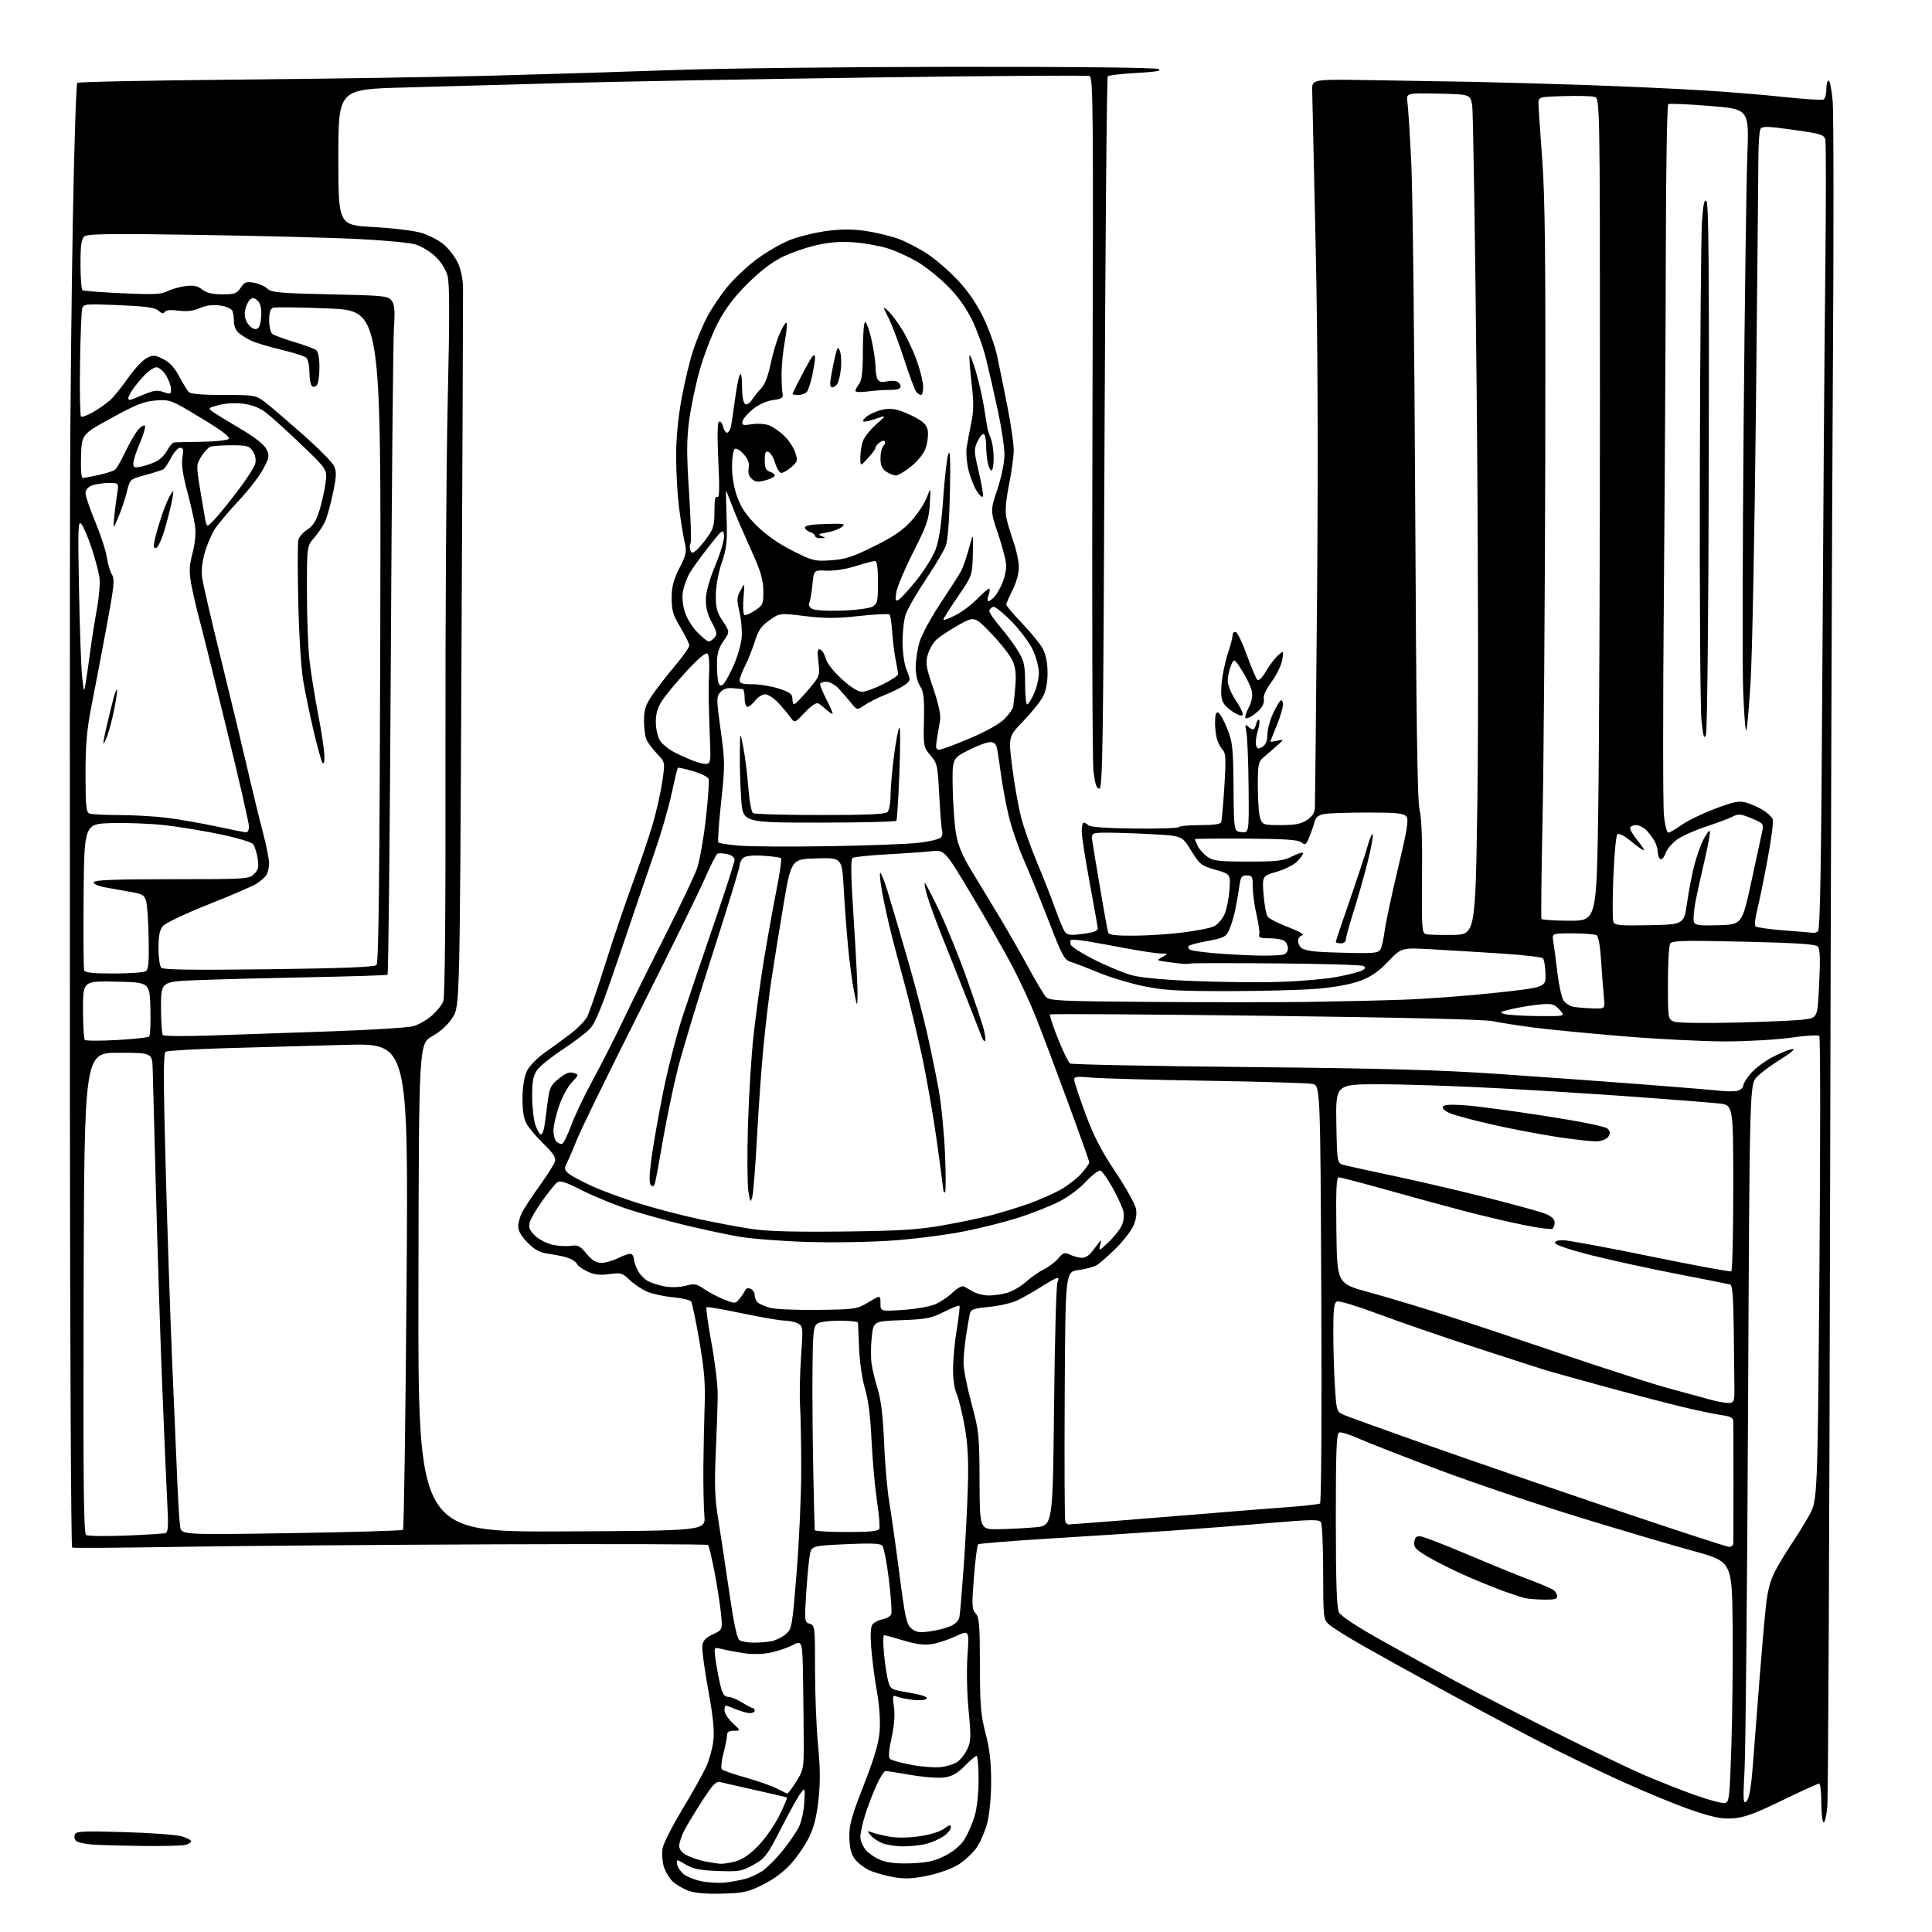 <?xml version="1.0" encoding="UTF-8" standalone="no"?>
<svg 
  version="1.1" 
  xmlns="http://www.w3.org/2000/svg" 
  xmlns:xlink="http://www.w3.org/1999/xlink" 
  xmlns:svg="http://www.w3.org/2000/svg"
  xmlns:rdf="http://www.w3.org/1999/02/22-rdf-syntax-ns#"
  xmlns:cc="http://creativecommons.org/ns#"
  xmlns:dc="http://purl.org/dc/elements/1.1/"
  viewBox="0 0 768 768"
  width="768"
  height="768"
>
<style>svg {background-color: white; }</style>"
<path stroke="none" fill="black" fill-rule="evenodd" d="M287.03,752.75C280.71,752.92 276.20,752.53 273.66,751.59C271.54,750.81 268.72,749.15 267.39,747.90C266.06,746.64 264.47,743.95 263.85,741.91C263.24,739.86 263.04,736.61 263.40,734.68C263.76,732.75 267.27,725.84 271.19,719.33C275.12,712.82 279.36,705.25 280.63,702.49C281.89,699.74 283.22,695.01 283.57,691.98C284.04,688.01 283.47,682.40 281.54,671.80C280.06,663.72 279.00,655.85 279.18,654.31C279.42,652.17 280.42,651.07 283.38,649.68C287.26,647.86 287.26,647.86 286.58,641.20C286.20,637.54 285.03,630.08 283.98,624.63C282.92,619.18 281.80,614.46 281.48,614.14C281.16,613.83 243.01,613.71 196.70,613.89C150.39,614.07 93.83,614.53 71.00,614.90C48.17,615.28 29.13,615.41 28.68,615.20C28.23,614.98 27.83,532.38 27.78,431.65C27.73,330.92 27.76,223.98 27.85,194.00C27.93,164.02 28.44,115.69 28.97,86.58C29.50,57.48 30.29,33.34 30.72,32.94C31.15,32.54 59.85,31.96 94.50,31.65C129.15,31.33 174.60,30.63 195.50,30.08C216.40,29.53 248.80,28.53 267.50,27.85C286.20,27.17 336.82,26.59 380.00,26.56C427.68,26.52 459.29,26.87 460.50,27.45C461.96,28.15 459.63,28.56 451.79,29.00C445.89,29.33 440.75,29.92 440.36,30.31C439.97,30.70 439.39,94.57 439.08,172.26C438.57,296.88 438.32,313.50 437.00,313.50C435.89,313.50 435.29,311.69 434.67,306.50C434.22,302.65 434.03,239.05 434.27,165.16C434.65,44.27 434.54,30.76 433.14,30.22C432.28,29.89 393.09,30.16 346.04,30.81C298.99,31.46 243.85,32.46 223.50,33.03C203.15,33.60 174.80,34.39 160.50,34.79C134.50,35.50 134.50,35.50 134.50,62.50C134.50,89.50 134.50,89.50 148.50,90.26C156.31,90.68 164.78,91.72 167.65,92.61C170.48,93.49 174.38,95.51 176.31,97.10C178.24,98.70 180.75,101.92 181.89,104.28C183.23,107.03 184.00,110.69 184.06,114.53C184.10,117.81 183.83,183.38 183.45,260.24C182.76,399.99 182.76,399.99 179.93,404.44C178.12,407.31 175.21,409.98 171.80,411.93C166.50,414.96 166.50,414.96 166.34,511.99C166.17,609.02 166.17,609.02 223.34,608.76C280.50,608.50 280.50,608.50 280.00,602.50C279.73,599.20 279.55,590.65 279.60,583.50C279.66,576.35 279.89,565.33 280.10,559.00C280.42,549.90 279.97,544.48 277.99,533.00C276.61,525.02 275.16,518.00 274.77,517.40C274.38,516.79 271.16,516.02 267.61,515.69C264.06,515.36 259.43,514.37 257.32,513.49C255.22,512.62 252.08,510.52 250.34,508.84C247.40,505.99 246.84,505.83 242.17,506.48C238.37,507.00 236.26,506.74 233.48,505.43C231.47,504.47 229.60,503.12 229.34,502.43C229.07,501.75 227.65,500.72 226.18,500.16C224.71,499.60 221.27,498.85 218.54,498.48C214.61,497.95 212.79,497.03 209.79,494.02C207.30,491.53 206.00,489.32 206.00,487.57C206.00,486.10 206.70,483.54 207.56,481.88C208.42,480.22 211.55,475.47 214.53,471.33C217.50,467.19 220.22,462.88 220.58,461.76C221.08,460.18 220.06,458.57 216.04,454.66C213.18,451.88 210.12,448.23 209.23,446.55C208.15,444.51 207.64,441.14 207.70,436.38C207.75,431.98 208.41,427.94 209.44,425.78C210.40,423.75 213.42,420.64 216.63,418.39C219.67,416.25 224.36,412.81 227.06,410.75C229.75,408.68 232.62,405.70 233.44,404.12C234.25,402.54 237.45,393.21 240.55,383.38C243.64,373.54 248.58,358.98 251.53,351.00C254.48,343.02 258.06,332.45 259.50,327.50C260.94,322.55 262.63,315.02 263.26,310.76C264.41,303.01 264.41,303.01 261.32,299.76C259.63,297.97 257.74,295.52 257.12,294.32C256.50,293.11 256.00,289.67 256.00,286.67C256.00,282.15 256.57,280.36 259.27,276.34C261.07,273.67 265.12,268.44 268.27,264.73C271.42,261.01 274.00,257.36 274.00,256.61C274.00,255.86 272.43,252.63 270.50,249.43C267.56,244.55 267.00,242.68 267.00,237.78C267.00,233.25 267.69,230.58 270.07,225.86C272.91,220.24 273.06,219.42 272.08,215.14C271.50,212.59 270.52,206.45 269.90,201.50C269.29,196.55 268.78,187.55 268.77,181.50C268.76,174.48 269.53,166.18 270.92,158.54C272.12,151.96 274.23,143.18 275.62,139.04C277.01,134.89 279.51,128.95 281.17,125.83C282.83,122.71 286.30,117.54 288.88,114.33C291.45,111.12 296.69,106.14 300.51,103.26C304.34,100.38 310.35,96.87 313.88,95.46C317.41,94.05 324.04,92.41 328.61,91.82C334.60,91.04 338.99,91.05 344.37,91.85C348.47,92.46 354.33,93.90 357.40,95.05C360.46,96.19 365.63,98.91 368.89,101.08C372.14,103.26 377.54,107.96 380.88,111.53C384.84,115.77 388.33,120.89 390.92,126.26C393.11,130.79 395.56,137.65 396.38,141.50C397.20,145.35 399.03,154.35 400.44,161.50C401.85,168.65 402.99,176.53 402.97,179.00C402.95,181.47 402.11,187.64 401.09,192.70C399.87,198.82 399.51,203.18 400.02,205.70C400.44,207.79 401.73,212.16 402.89,215.41C404.05,218.66 405.00,223.19 405.00,225.49C405.00,227.96 403.98,231.67 402.50,234.58C401.13,237.29 400.01,239.88 400.00,240.35C400.00,240.81 402.87,244.19 406.38,247.85C409.88,251.51 413.58,256.07 414.58,258.00C415.77,260.26 416.42,263.62 416.42,267.50C416.42,271.43 415.77,274.71 414.56,277.00C413.53,278.92 410.02,283.28 406.75,286.68C400.81,292.87 400.81,292.87 402.41,305.26C403.29,312.08 404.89,321.01 405.96,325.10C407.03,329.19 409.89,337.26 412.32,343.02C414.74,348.78 417.94,356.94 419.43,361.15C420.91,365.35 422.66,369.51 423.31,370.40C424.30,371.73 425.53,371.87 430.50,371.22C434.86,370.66 436.46,370.04 436.37,368.97C436.30,368.16 434.84,359.92 433.12,350.65C431.40,341.38 430.00,332.27 430.00,330.40C430.00,328.53 430.36,327.00 430.80,327.00C431.24,327.00 432.09,327.49 432.69,328.09C433.37,328.77 440.19,329.24 450.96,329.36C460.42,329.47 468.37,329.21 468.64,328.78C468.90,328.35 472.71,328.00 477.09,328.00C482.58,328.00 485.19,327.61 485.47,326.75C485.70,326.06 486.26,319.69 486.71,312.59C487.35,302.62 487.25,299.39 486.27,298.41C485.58,297.72 484.56,295.96 484.00,294.51C483.45,293.06 483.00,289.84 483.00,287.35C483.00,284.24 483.38,282.96 484.22,283.24C484.89,283.46 486.51,286.31 487.81,289.57C489.97,294.95 490.21,297.11 490.35,313.00C490.50,330.50 490.50,330.50 493.50,330.79C496.50,331.09 496.50,331.09 496.33,312.79C496.24,302.73 495.84,292.93 495.45,291.00C494.86,288.11 494.97,287.72 496.07,288.75C496.80,289.44 497.71,290.00 498.08,290.00C498.46,290.00 499.03,289.01 499.34,287.79C499.66,286.58 500.19,285.86 500.53,286.20C500.86,286.53 500.60,288.62 499.93,290.83C499.27,293.04 499.00,295.57 499.34,296.45C499.84,297.75 500.30,297.83 501.86,296.85C503.16,296.04 503.79,294.48 503.82,291.96C503.85,289.92 504.85,286.16 506.05,283.61C507.25,281.06 508.63,278.73 509.12,278.43C509.60,278.13 509.99,278.92 509.98,280.19C509.96,281.46 508.84,285.20 507.48,288.50C506.12,291.80 505.01,294.62 505.00,294.77C505.00,294.92 506.24,294.77 507.75,294.45C510.50,293.85 510.50,293.85 507.50,296.53C505.85,298.00 503.49,300.06 502.25,301.10C500.19,302.82 500.00,303.85 500.00,312.93C500.00,318.40 500.44,324.02 500.98,325.43C501.90,327.86 502.33,328.00 509.23,327.99C514.79,327.99 517.21,327.52 519.50,326.01C521.51,324.69 522.56,323.12 522.67,321.27C522.77,319.74 523.16,281.60 523.55,236.50C524.02,180.72 523.84,136.27 522.99,97.50C522.30,66.15 521.69,38.48 521.62,36.00C521.50,31.50 521.50,31.50 544.00,31.84C556.38,32.03 575.27,32.35 586.00,32.55C596.73,32.76 617.42,33.34 632.00,33.86C646.58,34.37 666.83,35.30 677.00,35.92C687.17,36.55 701.90,37.76 709.71,38.61C717.53,39.46 724.39,39.88 724.96,39.52C725.53,39.17 726.00,37.33 726.00,35.44C726.00,33.55 726.40,32.00 726.90,32.00C727.39,32.00 728.12,35.68 728.52,40.19C728.92,44.69 728.95,93.85 728.59,149.44C728.23,205.02 727.74,354.22 727.48,481.00C727.23,607.78 726.74,714.53 726.38,718.23C726.03,721.93 725.35,724.72 724.87,724.42C724.39,724.12 724.00,720.53 724.00,716.44C724.00,712.35 723.60,709.00 723.11,709.00C722.62,709.00 716.01,712.01 708.42,715.70C697.64,720.93 693.40,722.49 689.01,722.81C684.52,723.13 681.29,722.51 672.94,719.71C667.20,717.79 654.40,712.54 644.50,708.05C634.60,703.56 619.08,696.02 610.00,691.30C600.92,686.58 584.05,677.55 572.50,671.24C560.95,664.93 546.77,657.07 541.00,653.77C535.23,650.48 529.49,646.85 528.25,645.72C526.07,643.72 526.00,643.05 525.98,625.08C525.98,614.86 525.58,605.88 525.10,605.12C524.36,603.96 521.33,604.00 505.36,605.37C494.99,606.27 477.27,607.64 466.00,608.43C454.73,609.22 432.90,610.64 417.50,611.58C402.10,612.52 389.19,613.56 388.82,613.89C388.44,614.23 387.69,620.12 387.15,627.00C386.27,638.14 386.34,639.70 387.83,641.36C389.26,642.95 389.50,645.89 389.53,661.86C389.55,677.83 389.87,681.72 391.77,689.00C393.38,695.16 393.99,700.40 393.99,708.04C394.00,714.24 393.37,721.04 392.48,724.54C391.64,727.82 389.71,732.29 388.19,734.48C386.68,736.66 383.40,739.71 380.91,741.25C378.34,742.84 373.05,744.73 368.66,745.63C362.49,746.88 359.71,746.99 354.86,746.13C351.52,745.54 347.18,744.26 345.21,743.28C343.24,742.30 340.75,740.30 339.68,738.83C338.31,736.96 337.70,734.41 337.63,730.33C337.54,725.46 338.48,722.06 343.33,709.66C347.56,698.85 349.28,693.03 349.67,688.16C350.00,684.07 349.58,678.03 348.60,672.50C347.71,667.55 346.70,659.80 346.35,655.28C345.91,649.61 346.07,646.62 346.88,645.65C347.52,644.87 349.33,643.98 350.90,643.67C352.46,643.36 353.99,642.46 354.29,641.68C354.59,640.90 354.17,634.69 353.34,627.88C352.52,621.07 351.32,614.98 350.68,614.35C349.84,613.53 345.62,613.39 336.01,613.85C322.53,614.50 322.53,614.50 321.85,618.50C321.48,620.70 320.85,627.51 320.46,633.64C319.76,644.44 319.81,644.80 321.87,645.46C323.94,646.12 324.00,646.65 323.99,663.82C323.99,673.54 324.52,687.00 325.19,693.72C326.06,702.54 326.11,708.55 325.37,715.35C324.65,722.01 323.55,726.39 321.63,730.33C320.13,733.38 316.88,738.15 314.39,740.91C311.51,744.11 307.45,747.13 303.21,749.22C297.29,752.14 295.50,752.53 287.03,752.75zM288.50,748.32C290.70,748.06 294.12,747.43 296.10,746.92C298.08,746.42 301.22,744.98 303.07,743.73C304.93,742.48 308.58,738.81 311.18,735.58C313.78,732.35 316.69,728.09 317.64,726.11C318.59,724.12 319.53,719.80 319.72,716.50C320.05,710.59 320.03,710.53 318.28,712.78C317.30,714.03 313.80,720.33 310.50,726.78C304.94,737.65 304.14,738.70 299.50,741.29C294.88,743.86 293.81,744.05 285.44,743.75C278.28,743.49 275.60,742.96 272.62,741.20C268.86,738.98 268.86,738.98 269.18,741.14C269.36,742.33 270.65,744.16 272.06,745.21C273.47,746.25 276.85,747.49 279.56,747.96C282.28,748.43 286.30,748.59 288.50,748.32zM286.50,740.88C287.60,740.94 290.30,740.50 292.50,739.90C295.16,739.17 298.17,737.08 301.50,733.64C304.25,730.79 308.00,725.40 309.83,721.65C311.67,717.90 313.02,714.71 312.83,714.56C312.65,714.41 307.10,713.10 300.50,711.64C293.90,710.18 287.57,708.73 286.42,708.42C284.70,707.95 283.48,709.18 279.26,715.68C276.47,719.98 273.24,725.29 272.09,727.49C270.94,729.68 270.00,732.48 270.00,733.71C270.00,735.20 271.03,736.48 273.08,737.54C274.77,738.41 278.03,739.50 280.33,739.96C282.62,740.41 285.40,740.83 286.50,740.88zM362.50,740.69C368.76,740.42 371.64,739.76 375.75,737.66C379.10,735.94 381.87,733.58 383.41,731.14C384.74,729.03 386.54,724.91 387.42,721.97C388.37,718.77 389.00,712.91 389.00,707.32C389.00,702.19 388.64,698.00 388.20,698.00C387.76,698.00 385.66,699.78 383.54,701.96C380.69,704.87 378.56,706.09 375.52,706.55C373.21,706.90 367.31,706.47 362.19,705.59C357.13,704.71 352.54,704.00 351.99,704.00C351.43,704.00 349.80,706.59 348.37,709.75C346.94,712.91 344.93,718.20 343.89,721.50C342.86,724.80 342.01,728.71 342.01,730.19C342.00,731.68 343.01,734.06 344.25,735.49C345.49,736.91 348.30,738.75 350.50,739.56C353.18,740.54 357.15,740.92 362.50,740.69zM57.00,733.80C49.02,733.71 40.04,733.46 37.03,733.26C34.02,733.05 31.01,732.42 30.34,731.87C29.67,731.31 29.39,730.15 29.72,729.29C30.24,727.92 32.69,727.80 49.41,728.29C59.91,728.60 70.19,729.36 72.25,729.97C74.31,730.59 76.00,731.47 76.00,731.93C76.00,732.39 74.99,733.04 73.75,733.37C72.51,733.70 64.97,733.90 57.00,733.80zM359.00,733.96C355.98,733.94 352.15,733.33 350.50,732.61C348.85,731.89 346.82,730.48 346.00,729.47C344.62,727.78 344.66,727.69 346.50,728.38C347.60,728.80 350.67,729.55 353.32,730.06C356.34,730.63 360.80,730.60 365.32,729.97C369.59,729.37 373.61,728.15 375.25,726.95C377.41,725.37 378.00,725.25 378.00,726.40C378.00,727.21 376.76,728.74 375.25,729.82C373.74,730.89 370.70,732.27 368.50,732.88C366.30,733.49 362.02,733.97 359.00,733.96zM685.50,716.75C687.41,716.51 687.53,715.47 688.25,694.00C688.66,681.62 688.88,660.08 688.75,646.12C688.50,620.75 688.50,620.75 673.00,616.51C664.48,614.18 644.00,608.13 627.50,603.06C611.00,597.99 586.18,589.61 572.35,584.43C558.52,579.25 544.15,573.64 540.42,571.97C536.69,570.29 533.05,569.15 532.32,569.43C531.26,569.84 531.00,576.72 531.01,604.22C531.03,629.43 531.36,639.14 532.26,640.91C533.06,642.45 539.26,646.54 549.50,652.26C558.30,657.17 571.26,664.32 578.30,668.14C585.35,671.95 602.67,680.86 616.80,687.94C630.94,695.02 647.39,702.92 653.37,705.50C659.35,708.09 668.58,711.73 673.87,713.60C679.17,715.47 684.40,716.88 685.50,716.75zM694.28,716.00C695.38,714.92 696.11,710.58 696.88,700.50C697.47,692.80 698.64,677.73 699.48,667.00C700.31,656.27 701.43,643.50 701.96,638.62C702.64,632.34 703.71,628.24 705.60,624.62C707.07,621.80 709.95,617.02 712.00,614.00C714.04,610.98 717.24,605.80 719.11,602.50C722.50,596.50 722.50,596.50 723.25,504.55C723.66,453.98 723.64,412.24 723.20,411.80C722.75,411.35 717.69,411.66 711.95,412.48C706.20,413.30 694.52,413.97 686.00,413.98C677.48,413.99 659.48,413.09 646.00,411.99C632.52,410.88 616.33,409.32 610.00,408.51C603.67,407.70 596.25,406.54 593.50,405.94C590.32,405.24 557.43,404.46 503.21,403.79C456.31,403.21 417.70,402.97 417.42,403.25C417.14,403.53 418.55,407.87 420.56,412.89C422.57,417.91 424.73,422.35 425.36,422.76C425.99,423.16 457.77,423.80 496.00,424.17C550.42,424.70 572.12,425.30 596.00,426.94C612.77,428.09 638.20,429.92 652.50,431.02C666.80,432.11 680.81,433.28 683.64,433.60C686.47,433.93 689.73,433.90 690.89,433.53C692.05,433.17 693.00,432.24 693.00,431.47C693.00,430.70 694.42,428.45 696.16,426.47C697.90,424.49 701.94,421.54 705.13,419.93C708.33,418.32 711.74,417.00 712.72,417.01C713.70,417.01 711.53,418.82 707.91,421.03C704.29,423.25 700.01,426.42 698.41,428.09C695.50,431.13 695.50,431.13 694.88,559.82C694.53,630.59 693.92,695.02 693.51,703.00C692.84,715.97 692.93,717.34 694.28,716.00zM313.00,712.95C313.27,712.98 314.85,710.86 316.50,708.25C319.26,703.89 319.50,702.79 319.50,694.50C319.50,689.55 319.39,677.95 319.25,668.73C319.00,651.96 319.00,651.96 314.98,654.01C312.77,655.14 308.66,656.50 305.85,657.03C302.66,657.63 298.61,657.66 295.11,657.09C292.03,656.59 288.21,655.85 286.64,655.45C283.77,654.73 283.77,654.73 284.50,660.01C284.90,662.92 285.74,667.37 286.36,669.90C287.24,673.44 287.96,674.50 289.50,674.52C290.60,674.53 293.07,675.54 295.00,676.77C296.93,677.99 298.84,678.99 299.25,679.00C299.66,679.00 300.00,679.45 300.00,680.00C300.00,680.55 299.15,681.00 298.12,681.00C297.09,681.00 294.63,680.33 292.65,679.50C290.68,678.67 288.82,678.00 288.53,678.00C288.24,678.00 288.00,678.88 288.00,679.95C288.00,681.02 289.46,683.27 291.25,684.94C294.50,687.99 294.50,687.99 291.75,688.00C289.78,688.00 289.00,688.51 289.00,689.78C289.00,690.76 288.36,694.02 287.57,697.03C286.78,700.04 286.51,702.88 286.96,703.34C287.42,703.81 291.74,705.30 296.57,706.66C301.40,708.02 306.96,709.98 308.92,711.02C310.89,712.06 312.73,712.93 313.00,712.95zM373.76,702.48C376.10,702.24 379.10,701.33 380.42,700.46C381.74,699.59 383.58,697.29 384.50,695.35C385.99,692.21 386.05,690.51 385.04,679.98C384.38,673.14 384.19,663.89 384.59,658.06C385.29,647.96 385.29,647.96 379.90,650.45C376.94,651.83 372.61,653.24 370.29,653.58C367.34,654.03 363.99,653.58 359.13,652.11C355.31,650.95 351.86,650.00 351.45,650.00C351.05,650.00 351.02,653.26 351.39,657.25C351.76,661.24 352.49,666.10 353.01,668.05C353.96,671.56 354.08,671.62 361.50,672.87C366.24,673.67 368.79,674.52 368.39,675.18C368.01,675.79 365.80,676.02 363.12,675.74C360.58,675.46 357.64,674.89 356.59,674.45C354.82,673.72 354.73,674.01 355.36,678.57C355.80,681.79 355.46,686.03 354.40,690.82C353.32,695.68 353.10,698.50 353.76,699.16C354.30,699.70 358.07,700.77 362.12,701.53C366.18,702.30 371.42,702.72 373.76,702.48zM299.62,652.98C301.89,652.99 305.09,652.73 306.73,652.40C308.37,652.08 310.86,650.84 312.28,649.65C314.79,647.56 314.90,646.92 316.68,625.00C317.68,612.62 318.50,594.40 318.50,584.50C318.50,574.60 318.29,563.12 318.04,559.00C317.78,554.88 317.96,546.04 318.43,539.36C319.26,527.65 319.21,527.19 317.21,526.11C316.07,525.50 313.64,524.98 311.82,524.95C309.99,524.93 302.43,523.63 295.00,522.07C287.57,520.51 281.22,519.39 280.88,519.60C280.54,519.80 281.40,526.16 282.80,533.73C284.21,541.30 285.33,550.65 285.30,554.50C285.27,558.35 284.92,568.70 284.53,577.50C283.96,590.37 284.15,595.55 285.51,604.00C286.44,609.77 288.41,622.73 289.87,632.80C291.74,645.61 292.98,651.38 294.02,652.03C294.83,652.55 297.36,652.98 299.62,652.98zM369.40,648.54C372.11,648.18 375.82,647.27 377.63,646.51C379.70,645.65 381.10,644.27 381.38,642.82C381.63,641.54 382.39,632.62 383.07,623.00C383.76,613.38 384.51,598.99 384.74,591.02C385.05,580.28 384.72,574.09 383.46,567.02C382.53,561.79 381.08,555.92 380.25,554.00C379.31,551.85 378.78,547.81 378.85,543.50C378.92,539.65 379.61,532.67 380.39,528.00C381.17,523.33 381.62,519.30 381.38,519.06C381.14,518.81 378.37,519.91 375.22,521.49C370.18,524.04 368.18,524.43 358.36,524.79C347.21,525.21 347.21,525.21 346.52,531.63C346.14,535.17 346.13,539.96 346.49,542.28C346.84,544.60 347.97,549.20 348.98,552.50C350.24,556.60 351.02,563.26 351.44,573.50C351.77,581.75 352.69,592.33 353.48,597.00C354.27,601.67 356.08,614.50 357.51,625.50C359.78,643.04 360.36,645.73 362.28,647.35C364.04,648.84 365.41,649.07 369.40,648.54zM613.75,635.88C610.86,635.82 607.60,635.57 606.50,635.33C605.40,635.10 601.80,633.94 598.50,632.78C595.20,631.61 588.45,628.90 583.50,626.75C578.55,624.61 571.67,621.21 568.21,619.19C562.84,616.07 561.96,615.16 562.21,613.02C562.43,611.08 563.01,610.55 564.74,610.74C565.97,610.87 574.52,614.17 583.74,618.09C592.96,622.00 604.08,626.53 608.46,628.15C612.84,629.78 617.00,631.59 617.71,632.18C618.42,632.76 619.00,633.86 619.00,634.62C619.00,635.63 617.60,635.97 613.75,635.88zM687.25,614.89C688.21,614.95 689.02,614.33 689.04,613.50C689.06,612.67 689.08,602.10 689.08,590.00C689.08,577.90 689.06,566.93 689.04,565.61C689.01,563.54 688.38,563.13 684.25,562.52C681.64,562.14 674.77,560.70 669.00,559.32C663.23,557.94 649.50,554.37 638.50,551.37C627.50,548.38 616.48,545.31 614.00,544.54C611.52,543.78 598.92,539.70 586.00,535.48C573.08,531.25 555.87,525.32 547.77,522.28C539.67,519.25 532.36,517.03 531.52,517.35C530.28,517.83 530.00,520.10 530.01,529.72C530.01,536.20 530.30,545.93 530.66,551.34C531.31,561.15 531.32,561.19 534.41,562.52C536.11,563.25 551.23,568.70 568.00,574.63C584.77,580.56 618.08,592.02 642.00,600.10C665.92,608.17 686.29,614.83 687.25,614.89zM50.00,610.42C57.98,610.10 65.09,609.65 65.80,609.43C66.82,609.11 66.98,606.63 66.53,598.26C66.21,592.34 65.30,571.30 64.51,551.50C63.72,531.70 62.59,496.60 61.99,473.50C61.39,450.40 60.81,428.57 60.70,425.00C60.50,418.50 60.50,418.50 47.00,418.50C33.50,418.50 33.50,418.50 33.24,513.94C33.04,589.62 33.25,609.54 34.24,610.19C34.94,610.63 42.02,610.73 50.00,610.42zM115.81,609.44C139.84,609.07 159.81,608.47 160.20,608.13C160.58,607.78 161.21,564.11 161.61,511.09C162.32,414.67 162.32,414.67 137.41,415.34C123.71,415.70 102.29,416.29 89.81,416.66C77.33,417.02 66.56,417.66 65.88,418.08C64.90,418.68 64.90,428.30 65.87,464.67C66.55,489.88 67.75,525.58 68.55,544.00C69.34,562.42 70.24,583.35 70.55,590.50C70.85,597.65 71.33,604.99 71.61,606.82C72.12,610.13 72.12,610.13 115.81,609.44zM336.53,609.00C345.90,609.00 349.19,608.67 349.56,607.70C349.84,606.98 349.40,601.92 348.58,596.45C347.77,590.98 346.81,580.20 346.45,572.50C346.02,563.17 345.15,556.33 343.85,552.00C342.73,548.28 341.73,541.44 341.51,536.00C341.30,530.77 341.10,526.16 341.06,525.75C341.03,525.34 337.71,525.00 333.69,525.00C329.38,525.00 325.71,525.51 324.75,526.25C323.35,527.32 323.09,530.08 322.97,545.00C322.89,554.62 323.04,572.62 323.29,585.00C323.54,597.38 323.81,607.84 323.88,608.25C323.94,608.66 329.64,609.00 336.53,609.00zM396.98,607.88C401.12,607.81 407.65,607.47 411.50,607.13C418.50,606.50 418.50,606.50 419.00,559.00C419.27,532.88 419.89,510.71 420.36,509.75C420.85,508.74 420.83,508.00 420.31,508.00C419.82,508.00 416.96,509.56 413.96,511.48C410.96,513.39 406.70,515.82 404.50,516.88C402.30,517.94 397.23,519.12 393.24,519.50C386.93,520.11 385.92,520.48 385.50,522.35C385.24,523.53 384.57,527.42 384.02,531.00C383.47,534.58 383.01,539.44 383.01,541.80C383.00,544.17 384.42,551.37 386.16,557.80C389.16,568.95 389.32,570.41 389.39,588.75C389.46,608.00 389.46,608.00 396.98,607.88zM424.72,605.99C425.15,605.99 434.05,605.32 444.50,604.50C454.95,603.68 471.60,602.34 481.50,601.52C491.40,600.69 504.97,599.62 511.66,599.13C518.35,598.63 524.23,597.98 524.72,597.67C525.25,597.35 525.46,562.72 525.23,514.31C524.84,431.50 524.84,431.50 521.67,430.87C519.93,430.52 500.95,429.96 479.50,429.61C458.05,429.27 437.46,428.70 433.75,428.35C428.22,427.83 427.00,427.97 427.00,429.16C427.00,429.96 428.99,436.00 431.43,442.58C434.75,451.57 437.73,457.37 443.39,465.84C447.54,472.05 451.21,478.63 451.56,480.47C451.98,482.70 451.60,485.04 450.43,487.51C449.46,489.55 446.38,493.47 443.59,496.24C440.79,499.00 437.49,501.92 436.26,502.74C435.03,503.55 431.65,504.50 428.76,504.86C423.50,505.50 423.50,505.50 423.24,554.50C423.10,581.45 423.19,604.06 423.46,604.75C423.72,605.44 424.29,606.00 424.72,605.99zM687.50,557.70C689.20,557.53 689.49,556.78 689.46,552.75C689.44,550.14 689.32,539.66 689.21,529.47C689.05,515.64 688.68,510.85 687.75,510.60C687.06,510.41 677.73,508.56 667.00,506.48C656.27,504.41 641.00,501.08 633.06,499.10C625.12,497.12 618.45,494.94 618.23,494.25C617.96,493.41 618.98,493.00 621.31,493.00C623.22,493.00 638.88,495.89 656.11,499.43C673.33,502.96 687.78,505.64 688.21,505.37C688.65,505.10 689.00,490.12 689.00,472.07C689.00,439.26 689.00,439.26 683.25,438.64C680.09,438.30 665.12,437.11 650.00,436.01C634.88,434.90 609.67,433.33 594.00,432.51C578.33,431.69 557.73,431.01 548.22,431.01C530.95,431.00 530.95,431.00 531.22,446.71C531.50,462.43 531.50,462.43 534.50,463.19C536.15,463.60 545.15,465.57 554.50,467.55C563.85,469.52 580.39,473.39 591.26,476.13C602.13,478.87 612.59,481.77 614.51,482.57C616.79,483.52 618.00,484.70 618.00,485.95C618.00,487.01 617.57,488.15 617.05,488.47C616.53,488.79 611.46,488.12 605.80,486.98C600.13,485.84 589.65,483.38 582.50,481.51C575.35,479.65 561.40,475.85 551.50,473.07C541.60,470.29 532.93,468.01 532.23,468.01C531.23,468.00 531.02,472.57 531.23,489.12C531.50,510.24 531.50,510.24 544.00,513.64C550.88,515.51 564.15,519.49 573.50,522.47C582.85,525.46 604.23,532.57 621.00,538.27C637.77,543.97 656.67,550.05 663.00,551.78C669.33,553.51 676.98,555.60 680.00,556.42C683.02,557.23 686.40,557.81 687.50,557.70zM325.00,520.70C340.09,520.51 340.63,520.42 345.25,517.65C350.00,514.81 350.00,514.81 350.00,518.05C350.00,521.30 350.00,521.30 358.85,520.72C363.72,520.41 369.46,519.42 371.60,518.52C373.75,517.63 376.93,515.51 378.68,513.82C380.56,512.00 382.41,511.01 383.18,511.41C383.91,511.78 385.62,512.73 387.00,513.52C388.38,514.32 391.07,514.97 393.00,514.98C394.93,514.98 398.22,514.51 400.32,513.93C402.42,513.34 405.80,511.38 407.82,509.57C409.84,507.76 413.07,505.50 415.00,504.55C416.93,503.60 419.48,501.66 420.69,500.23C422.64,497.90 423.16,497.75 425.49,498.81C426.92,499.47 428.98,500.00 430.06,500.00C431.14,500.00 432.68,499.21 433.49,498.25C434.30,497.29 435.62,495.60 436.43,494.50C437.85,492.57 437.88,492.59 437.31,495.00C436.75,497.38 436.90,497.34 440.45,494.00C442.49,492.07 444.85,489.20 445.68,487.61C446.59,485.88 446.96,483.55 446.61,481.79C446.29,480.18 444.38,475.93 442.38,472.35C440.38,468.77 438.17,465.62 437.47,465.35C436.78,465.08 434.13,467.09 431.59,469.80C428.91,472.66 424.33,476.04 420.68,477.83C417.23,479.54 410.32,482.26 405.32,483.89C400.33,485.53 390.63,488.00 383.76,489.39C376.89,490.78 364.12,492.44 355.39,493.09C346.38,493.75 331.49,494.01 321.00,493.70C310.82,493.39 298.45,492.42 293.50,491.54C288.55,490.67 279.10,488.65 272.50,487.05C265.90,485.46 256.00,482.72 250.50,480.96C245.00,479.20 236.52,475.76 231.67,473.33C224.38,469.67 222.57,469.11 221.33,470.15C220.50,470.83 217.87,474.13 215.49,477.47C213.10,480.81 210.87,484.66 210.53,486.03C210.05,487.95 210.55,489.15 212.70,491.21C214.24,492.68 217.33,494.29 219.57,494.80C221.81,495.30 225.11,495.49 226.90,495.23C229.71,494.81 230.58,495.25 233.16,498.37C235.37,501.06 236.92,502.00 239.11,502.00C240.74,502.00 243.88,501.08 246.07,499.96C248.27,498.84 250.50,498.19 251.03,498.52C251.57,498.85 252.00,499.79 252.00,500.61C252.00,501.43 252.68,503.42 253.52,505.03C254.35,506.65 256.26,508.60 257.77,509.36C259.27,510.13 262.37,511.07 264.66,511.45C266.95,511.83 270.53,511.67 272.63,511.09C276.01,510.16 276.85,510.32 279.97,512.45C281.91,513.78 285.48,515.65 287.90,516.60C292.24,518.31 292.33,518.31 294.07,516.16C295.05,514.96 296.02,513.45 296.23,512.81C296.45,512.16 297.37,511.93 298.31,512.29C299.24,512.65 300.00,513.80 300.00,514.85C300.00,515.90 300.56,517.22 301.25,517.79C301.94,518.36 304.07,519.29 306.00,519.86C307.93,520.44 316.48,520.81 325.00,520.70zM335.00,489.55C357.39,489.30 364.73,488.85 374.50,487.15C381.10,486.00 389.95,484.15 394.17,483.04C398.39,481.92 405.14,479.84 409.17,478.40C413.20,476.96 418.83,474.47 421.67,472.87C424.52,471.26 428.23,468.37 429.92,466.44C431.61,464.51 433.00,462.54 433.00,462.06C433.00,461.58 429.13,450.69 424.40,437.85C419.68,425.01 414.03,410.00 411.85,404.50C409.68,399.00 405.41,389.77 402.37,384.00C399.34,378.23 392.05,365.47 386.18,355.65C375.50,337.80 375.50,337.80 370.00,338.39C366.98,338.72 359.02,339.28 352.31,339.64C345.61,340.01 339.61,340.62 338.97,341.02C338.10,341.55 338.21,347.78 339.41,366.18C340.28,379.63 340.95,392.85 340.88,395.56C340.77,400.50 340.77,400.50 339.47,394.00C338.76,390.43 337.71,382.55 337.13,376.50C336.55,370.45 335.77,359.97 335.39,353.22C334.71,340.93 334.71,340.93 324.61,341.22C314.50,341.50 314.50,341.50 311.31,360.50C309.56,370.95 307.43,384.23 306.57,390.00C305.72,395.77 304.36,407.25 303.54,415.50C302.73,423.75 301.56,440.09 300.93,451.81C300.30,463.54 299.45,474.34 299.03,475.81C298.35,478.23 298.20,478.00 297.49,473.53C297.06,470.80 296.98,459.10 297.32,447.53C297.65,435.96 298.64,419.98 299.50,412.00C300.37,404.02 302.21,390.52 303.60,382.00C305.00,373.48 307.24,360.93 308.60,354.11C309.95,347.30 310.80,341.47 310.49,341.16C310.18,340.85 307.01,340.40 303.45,340.18C299.22,339.91 296.47,340.19 295.49,341.01C294.67,341.69 294.00,343.06 294.00,344.05C294.00,345.04 289.24,360.63 283.42,378.68C277.60,396.73 271.35,417.35 269.53,424.50C267.71,431.65 265.03,444.48 263.56,453.00C262.10,461.52 260.66,469.33 260.35,470.35C259.97,471.64 259.48,471.88 258.75,471.15C258.02,470.42 258.07,467.29 258.92,460.80C259.59,455.69 261.67,443.85 263.53,434.50C265.40,425.15 268.92,411.43 271.36,404.00C273.79,396.57 279.43,379.93 283.89,367.00C288.34,354.07 291.99,342.75 291.99,341.83C292.00,340.79 290.88,339.91 289.02,339.51C287.39,339.15 285.64,339.11 285.14,339.41C284.64,339.72 282.30,344.37 279.95,349.74C277.59,355.11 265.89,378.93 253.93,402.68C241.98,426.42 230.97,448.92 229.48,452.68C227.99,456.43 226.16,460.68 225.42,462.13C224.24,464.43 224.29,464.95 225.83,466.35C226.80,467.23 230.95,469.49 235.05,471.37C239.15,473.26 247.68,476.41 254.00,478.37C260.32,480.33 270.90,483.11 277.50,484.53C284.10,485.95 293.55,487.74 298.50,488.49C304.93,489.47 315.34,489.77 335.00,489.55zM375.65,474.00C375.29,474.00 375.00,473.63 375.00,473.17C375.00,472.72 373.85,464.05 372.45,453.92C371.04,443.79 368.34,428.30 366.43,419.50C364.52,410.70 361.43,397.88 359.54,391.00C357.66,384.12 355.22,374.90 354.12,370.50C353.02,366.10 351.48,359.01 350.68,354.75C349.89,350.49 349.55,347.00 349.92,347.00C350.29,347.00 351.60,350.26 352.82,354.25C354.04,358.24 357.46,369.82 360.41,380.00C363.37,390.18 367.00,403.90 368.49,410.50C369.98,417.10 372.06,427.23 373.11,433.00C374.17,438.77 375.31,450.36 375.66,458.75C376.01,467.14 376.01,474.00 375.65,474.00zM223.46,454.68C224.02,454.49 225.65,451.18 227.07,447.33C228.50,443.47 232.37,435.33 235.69,429.25C239.00,423.16 244.36,412.62 247.58,405.84C250.81,399.05 258.36,383.82 264.35,372.00C270.35,360.18 276.09,348.09 277.11,345.14C278.13,342.20 279.70,333.32 280.59,325.41C281.49,317.50 281.98,310.39 281.68,309.60C281.38,308.82 278.58,307.44 275.46,306.53C272.34,305.62 269.63,305.04 269.44,305.22C269.26,305.41 268.14,310.05 266.96,315.53C265.79,321.01 262.80,331.35 260.31,338.50C257.83,345.65 251.63,363.80 246.54,378.84C239.09,400.83 236.69,406.77 234.31,409.15C232.68,410.78 227.81,414.45 223.48,417.31C219.16,420.16 214.70,423.75 213.58,425.29C211.96,427.51 211.55,429.63 211.54,435.79C211.54,440.03 212.12,445.19 212.84,447.25C213.56,449.31 214.55,451.00 215.03,451.00C215.51,451.00 216.13,449.54 216.40,447.75C216.67,445.96 217.25,441.62 217.69,438.10C218.42,432.37 218.88,431.39 222.15,428.75C224.84,426.59 226.39,425.99 228.00,426.50C230.18,427.19 230.17,427.23 227.23,430.35C225.59,432.08 223.30,436.40 222.13,439.94C220.96,443.49 220.00,447.79 220.00,449.49C220.00,451.20 220.55,453.15 221.21,453.81C221.88,454.48 222.89,454.87 223.46,454.68zM634.90,453.68C633.03,453.79 625.88,453.01 619.00,451.96C612.12,450.90 600.57,448.71 593.33,447.07C586.09,445.43 578.52,443.41 576.51,442.57C574.23,441.62 573.12,440.61 573.57,439.89C574.06,439.09 576.84,438.95 582.89,439.41C587.62,439.78 601.85,441.69 614.50,443.66C628.42,445.82 638.09,447.78 638.98,448.63C640.11,449.70 640.20,450.46 639.38,451.77C638.75,452.78 636.88,453.58 634.90,453.68zM46.46,413.43C53.08,413.06 58.85,412.44 59.29,412.04C59.72,411.65 59.94,406.64 59.79,400.91C59.50,390.50 59.50,390.50 46.25,390.22C33.00,389.94 33.00,389.94 33.00,401.30C33.00,407.55 33.32,412.99 33.71,413.38C34.11,413.77 39.84,413.79 46.46,413.43zM391.59,413.74C391.29,414.04 390.73,413.43 390.34,412.39C389.95,411.35 387.06,403.98 383.93,396.00C380.79,388.02 376.41,377.00 374.20,371.50C371.99,366.00 369.49,359.14 368.64,356.25C367.80,353.36 367.34,351.00 367.62,351.00C367.91,351.00 370.54,356.06 373.48,362.25C376.41,368.44 381.29,380.48 384.31,389.00C387.33,397.52 390.33,406.46 390.97,408.85C391.61,411.24 391.89,413.45 391.59,413.74zM84.00,411.62C94.17,411.28 115.52,410.54 131.44,409.98C147.35,409.43 162.10,408.51 164.20,407.95C166.30,407.38 169.64,405.50 171.61,403.77C173.58,402.04 175.65,399.47 176.21,398.06C176.88,396.37 177.18,362.91 177.08,300.00C177.00,247.47 177.40,184.10 177.98,159.16C178.75,125.90 178.73,112.72 177.91,109.66C177.23,107.14 175.33,104.11 173.08,101.96C171.03,100.02 167.47,97.86 165.15,97.16C162.83,96.47 152.28,95.48 141.71,94.98C131.15,94.47 102.83,93.75 78.80,93.37C43.90,92.82 34.78,92.94 33.55,93.96C32.34,94.96 32.00,97.43 32.00,105.06C32.00,110.46 32.36,115.11 32.81,115.38C33.25,115.66 40.36,116.20 48.59,116.58C60.93,117.15 64.09,117.01 66.53,115.78C68.16,114.95 71.41,114.03 73.74,113.73C76.97,113.32 78.55,113.64 80.40,115.10C82.12,116.45 84.42,117.00 88.38,117.00C93.28,117.00 94.16,116.69 95.66,114.40C97.11,112.19 97.88,111.88 100.81,112.36C102.70,112.66 105.14,113.72 106.23,114.71C107.97,116.29 110.93,116.56 131.18,117.00C152.68,117.47 154.26,117.63 155.67,119.50C156.88,121.09 157.06,123.34 156.59,130.50C156.27,135.45 155.71,195.20 155.35,263.29C154.99,331.37 154.40,387.25 154.04,387.48C153.68,387.70 139.68,388.14 122.94,388.47C106.20,388.79 86.09,389.31 78.25,389.63C64.00,390.21 64.00,390.21 64.00,400.44C64.00,406.06 64.34,411.02 64.75,411.46C65.16,411.90 73.83,411.97 84.00,411.62zM690.00,406.49C702.38,406.20 714.75,405.64 717.50,405.23C722.50,404.50 722.50,404.50 723.15,391.00C723.63,381.12 723.48,377.16 722.60,376.24C721.73,375.31 713.86,374.80 693.11,374.33C669.32,373.78 664.68,373.90 663.93,375.09C663.43,375.86 663.02,382.93 663.02,390.78C663.00,404.64 663.07,405.09 665.25,406.04C666.62,406.64 676.31,406.81 690.00,406.49zM611.42,403.90C622.35,404.00 622.35,404.00 619.92,401.40C617.73,399.04 616.98,398.84 612.00,399.31C608.98,399.60 604.02,400.40 601.00,401.09C596.22,402.18 595.83,402.44 598.00,403.07C599.38,403.47 605.42,403.85 611.42,403.90zM633.28,400.85C638.07,401.00 638.07,401.00 637.57,396.25C637.29,393.64 636.80,387.24 636.48,382.03C636.13,376.36 635.41,372.25 634.70,371.79C634.04,371.37 629.77,371.02 625.20,371.02C616.91,371.00 616.91,371.00 617.46,374.25C617.76,376.04 618.48,381.55 619.06,386.50C619.64,391.45 620.75,396.48 621.53,397.68C622.32,398.88 624.20,400.05 625.73,400.28C627.25,400.51 630.65,400.77 633.28,400.85zM519.50,398.28C531.05,398.12 548.15,397.73 557.50,397.41C566.85,397.10 583.50,395.86 594.50,394.66C614.50,392.47 614.50,392.47 614.36,387.14C614.28,384.21 613.81,381.41 613.33,380.93C612.84,380.44 605.26,379.58 596.47,379.02C587.69,378.45 575.24,377.70 568.81,377.34C557.11,376.70 557.11,376.70 551.81,382.23C547.87,386.33 544.96,388.32 540.52,389.95C536.83,391.30 530.32,392.49 523.52,393.06C517.46,393.56 501.64,393.97 488.36,393.98C468.17,394.00 462.65,393.68 454.60,392.02C449.31,390.93 441.28,388.51 436.74,386.64C432.21,384.76 427.22,382.84 425.66,382.37C423.11,381.59 422.23,379.98 417.03,366.50C413.84,358.25 409.35,347.23 407.06,342.00C404.77,336.77 402.00,328.70 400.91,324.05C399.82,319.40 398.48,312.20 397.93,308.05C397.38,303.90 396.69,299.26 396.39,297.75C395.98,295.72 395.25,295.00 393.58,295.00C392.33,295.00 388.43,296.46 384.91,298.25C378.50,301.50 378.50,301.50 378.72,313.50C378.85,320.10 379.46,328.33 380.09,331.78C380.91,336.26 382.68,340.42 386.28,346.28C389.05,350.80 394.01,359.00 397.31,364.50C400.60,370.00 405.75,379.00 408.75,384.50C411.74,390.00 414.89,395.28 415.74,396.24C417.16,397.83 420.81,398.00 457.89,398.28C480.23,398.44 507.95,398.44 519.50,398.28zM509.00,390.31C516.98,390.05 527.08,389.16 531.46,388.34C535.84,387.52 540.30,386.37 541.37,385.80C542.94,384.96 543.05,384.61 541.91,383.99C541.13,383.56 525.65,383.10 507.50,382.97C489.35,382.83 474.05,382.84 473.50,382.98C472.95,383.12 471.82,383.21 471.00,383.18C470.18,383.15 467.26,382.83 464.53,382.47C459.67,381.83 459.61,381.78 462.03,380.44C464.50,379.07 464.50,379.07 461.50,379.04C459.85,379.02 453.77,378.12 448.00,377.03C442.23,375.95 435.02,374.65 432.00,374.14C428.98,373.64 426.18,373.41 425.79,373.64C425.41,373.87 425.35,374.75 425.67,375.59C425.99,376.42 430.25,379.12 435.14,381.57C440.02,384.02 446.60,386.75 449.76,387.63C453.45,388.65 462.46,389.50 475.00,390.00C485.73,390.43 501.02,390.57 509.00,390.31zM45.22,386.98C51.42,386.98 57.14,386.57 57.91,386.08C59.02,385.37 59.28,382.61 59.10,373.18C58.98,366.58 58.54,359.91 58.12,358.34C57.47,355.88 56.71,355.39 52.44,354.65C49.72,354.19 45.11,353.36 42.19,352.82C38.91,352.21 37.04,351.39 37.28,350.67C37.57,349.81 45.85,349.50 68.30,349.50C97.93,349.50 99.00,349.43 101.01,347.43C102.72,345.73 102.97,344.63 102.42,341.20C102.05,338.91 101.24,336.38 100.63,335.58C100.00,334.76 94.22,333.03 87.50,331.63C80.90,330.26 71.00,328.64 65.50,328.02C60.00,327.39 50.55,327.03 44.50,327.19C33.50,327.50 33.50,327.50 33.24,356.00C33.10,371.68 33.20,385.06 33.46,385.75C33.80,386.65 37.10,387.00 45.22,386.98zM106.86,385.29C135.88,384.93 148.85,384.42 149.66,383.63C150.52,382.79 150.90,349.42 151.16,253.00C151.50,123.50 151.50,123.50 130.79,122.63C119.41,122.15 109.39,122.02 108.54,122.34C107.48,122.75 107.00,124.29 107.00,127.35C107.00,129.77 107.56,132.20 108.25,132.74C108.94,133.28 112.88,134.73 117.00,135.96C121.12,137.19 125.06,138.66 125.75,139.22C126.48,139.82 126.99,142.57 126.98,145.87C126.98,148.97 126.58,152.12 126.10,152.88C125.62,153.64 124.72,153.95 124.11,153.57C123.50,153.19 123.00,150.71 123.00,148.06C123.00,145.28 122.44,142.78 121.68,142.15C120.95,141.54 116.34,140.09 111.45,138.93C106.55,137.77 101.19,136.13 99.52,135.29C97.86,134.45 95.71,133.07 94.75,132.22C93.79,131.38 93.00,129.45 93.00,127.93C93.00,126.41 92.74,124.47 92.41,123.63C92.07,122.75 90.01,121.82 87.59,121.46C84.68,121.02 82.12,121.34 79.43,122.47C76.67,123.62 74.12,123.92 70.86,123.48C67.82,123.06 65.97,123.24 65.51,123.99C65.00,124.80 64.29,124.67 63.02,123.52C61.63,122.26 58.10,121.77 47.23,121.30C34.06,120.74 33.20,120.82 32.68,122.60C32.37,123.65 31.98,133.57 31.81,144.67C31.64,155.76 31.82,165.15 32.20,165.54C32.59,165.93 34.84,165.11 37.20,163.72C39.57,162.34 42.63,160.14 44.02,158.85C45.40,157.56 48.53,153.65 50.97,150.17C53.40,146.69 56.68,143.18 58.26,142.37C60.83,141.04 61.48,141.07 64.81,142.69C67.36,143.94 69.33,146.05 71.17,149.50C72.63,152.25 74.34,155.06 74.96,155.75C75.74,156.63 79.92,157.00 88.95,157.00C101.82,157.00 101.82,157.00 106.66,160.91C109.32,163.06 116.00,168.82 121.50,173.70C127.00,178.59 132.07,183.77 132.77,185.22C133.82,187.41 133.77,189.22 132.43,195.68C131.54,199.98 130.18,205.01 129.41,206.86C128.64,208.71 126.66,211.77 125.00,213.65C122.00,217.07 122.00,217.07 122.01,235.28C122.01,245.30 122.47,257.55 123.03,262.50C123.59,267.45 125.17,277.24 126.53,284.26C127.89,291.27 128.99,298.70 128.97,300.76C128.95,303.33 128.67,304.03 128.09,303.00C127.62,302.18 126.08,296.55 124.65,290.50C123.23,284.45 121.39,275.60 120.57,270.84C119.70,265.79 118.86,252.63 118.57,239.34C118.29,226.78 118.30,215.60 118.61,214.50C118.91,213.40 120.54,211.60 122.22,210.50C124.46,209.03 125.73,207.00 126.99,202.87C127.94,199.77 129.03,194.85 129.41,191.95C130.11,186.66 130.11,186.66 119.81,176.77C114.14,171.33 107.78,165.59 105.69,164.00C103.15,162.09 100.13,160.91 96.63,160.47C93.53,160.09 89.58,160.31 86.94,161.02C82.73,162.16 82.61,162.30 84.50,163.65C85.60,164.44 90.55,167.47 95.50,170.39C101.39,173.87 104.98,176.68 105.90,178.55C107.19,181.17 107.08,181.82 104.62,186.45C103.15,189.23 98.78,194.88 94.92,199.00C91.07,203.12 86.83,208.13 85.52,210.13C84.20,212.13 82.37,216.36 81.45,219.53C80.36,223.29 79.98,226.87 80.38,229.78C80.72,232.24 84.12,246.91 87.94,262.37C91.75,277.84 96.48,297.48 98.45,306.00C100.41,314.52 103.14,325.71 104.51,330.86C105.88,336.01 106.99,341.63 106.97,343.36C106.95,345.09 106.39,347.21 105.72,348.08C105.05,348.94 103.35,350.40 101.95,351.31C100.55,352.22 92.00,355.90 82.95,359.49C73.73,363.15 65.73,366.94 64.75,368.12C63.47,369.66 63.00,372.01 63.00,376.91C63.00,380.59 63.50,384.10 64.11,384.71C64.90,385.50 77.08,385.67 106.86,385.29zM500.67,379.86C505.16,379.94 509.55,379.73 510.42,379.39C511.29,379.06 512.00,378.02 512.00,377.09C512.00,376.16 511.46,374.86 510.80,374.20C510.14,373.54 507.45,373.00 504.83,373.00C501.31,373.00 500.19,372.66 500.56,371.69C500.84,370.97 500.38,367.49 499.55,363.94C498.71,360.40 498.02,355.36 498.01,352.75C498.00,348.41 497.79,348.00 495.61,348.00C493.52,348.00 493.15,348.59 492.58,352.75C492.23,355.36 491.44,359.75 490.84,362.50C490.23,365.25 489.13,368.69 488.39,370.15C487.25,372.42 486.00,373.00 479.98,374.07C476.09,374.77 472.70,375.68 472.44,376.10C472.18,376.52 472.46,377.16 473.06,377.53C473.66,377.91 478.28,378.55 483.32,378.96C488.37,379.38 496.18,379.78 500.67,379.86zM537.71,378.83C546.54,378.98 548.05,378.76 548.83,377.25C549.33,376.29 550.04,373.02 550.43,370.00C550.81,366.98 553.18,355.85 555.70,345.27C559.46,329.49 560.06,325.78 559.02,324.52C558.00,323.29 555.05,323.00 543.50,323.00C535.66,323.00 527.88,323.27 526.21,323.61C524.02,324.05 522.98,324.94 522.51,326.80C522.16,328.23 521.22,330.93 520.43,332.82C519.17,335.85 518.81,336.09 517.35,334.87C516.08,333.82 510.95,333.47 495.35,333.37C484.16,333.30 475.00,333.39 475.00,333.57C475.00,333.76 475.48,334.94 476.07,336.20C476.66,337.47 478.34,339.39 479.82,340.49C482.18,342.23 484.11,342.47 496.00,342.49C507.78,342.50 510.04,342.23 513.75,340.38C516.09,339.21 518.00,338.66 518.00,339.17C518.00,339.68 516.92,341.17 515.60,342.49C514.29,343.81 510.62,345.63 507.47,346.55C501.73,348.22 501.73,348.22 502.29,355.67C502.60,359.77 503.37,363.74 504.00,364.50C504.63,365.26 508.38,367.13 512.32,368.65C516.39,370.22 518.74,371.58 517.75,371.78C516.79,371.98 516.00,372.96 516.00,373.95C516.00,374.94 516.57,376.23 517.27,376.81C517.97,377.39 520.56,378.04 523.02,378.26C525.48,378.47 532.10,378.73 537.71,378.83zM533.00,375.00C531.90,375.00 531.00,374.74 531.00,374.41C531.00,374.09 533.45,366.78 536.44,358.16C539.44,349.55 542.65,339.80 543.58,336.50C544.51,333.20 545.46,331.05 545.71,331.72C545.95,332.39 544.96,337.57 543.52,343.22C542.07,348.87 539.56,357.67 537.94,362.76C536.32,367.86 535.00,372.69 535.00,373.51C535.00,374.33 534.10,375.00 533.00,375.00zM450.72,371.95C456.10,371.93 465.00,371.34 470.50,370.64C476.00,369.94 481.51,368.83 482.74,368.16C483.97,367.49 485.69,365.57 486.55,363.90C487.42,362.22 488.38,357.85 488.68,354.17C489.23,347.50 489.23,347.50 483.18,345.76C477.50,344.12 476.91,343.65 473.52,338.16C469.90,332.30 469.90,332.30 458.70,331.65C452.54,331.30 444.40,331.01 440.62,331.00C433.74,331.00 433.74,331.00 434.28,334.75C434.58,336.81 436.01,345.48 437.47,354.00C438.92,362.52 440.29,370.06 440.52,370.75C440.82,371.64 443.75,371.99 450.72,371.95zM577.50,371.65C586.50,371.50 586.50,371.50 587.28,318.50C587.73,288.30 587.61,218.40 587.00,156.00C586.42,95.78 585.61,44.48 585.22,42.00C584.50,37.50 584.50,37.50 571.73,37.22C558.97,36.94 558.97,36.94 559.49,40.72C559.78,42.80 560.47,53.72 561.02,65.00C561.57,76.28 562.27,137.70 562.57,201.50C562.97,286.68 563.43,318.70 564.31,322.00C565.10,324.97 565.43,334.02 565.29,348.68C565.10,368.88 565.23,370.91 566.79,371.34C567.73,371.59 572.55,371.73 577.50,371.65zM721.00,370.84C721.27,370.91 722.03,370.63 722.67,370.22C723.55,369.66 723.99,343.18 724.43,264.49C724.74,206.74 725.26,136.60 725.58,108.61C725.89,80.62 725.90,56.74 725.60,55.53C725.10,53.54 723.87,53.16 712.87,51.60C702.90,50.19 700.54,50.12 699.86,51.19C699.40,51.91 699.01,57.00 698.99,62.50C698.96,68.00 698.53,112.78 698.01,162.00C697.50,211.22 696.54,260.39 695.88,271.25C695.22,282.12 694.41,290.74 694.09,290.42C693.76,290.10 693.24,282.79 692.92,274.17C692.61,265.55 692.69,218.45 693.12,169.50C693.54,120.55 694.20,72.14 694.59,61.93C695.30,43.36 695.30,43.36 679.67,42.11C671.07,41.42 663.64,41.10 663.16,41.40C662.68,41.70 662.24,67.93 662.19,99.72C662.13,131.50 661.78,193.50 661.40,237.51C661.02,281.51 661.04,320.55 661.44,324.26C661.83,327.97 662.61,331.00 663.17,331.00C663.72,331.00 666.08,329.63 668.41,327.96C670.74,326.28 676.72,323.38 681.71,321.50C689.29,318.65 691.31,318.25 694.13,319.04C695.98,319.56 698.98,320.89 700.78,322.00C702.59,323.11 704.35,324.75 704.69,325.64C705.04,326.54 704.09,333.85 702.58,341.89C701.08,349.92 699.22,358.97 698.46,361.98C697.69,365.00 697.42,367.82 697.85,368.25C698.29,368.69 703.56,369.42 709.57,369.88C715.58,370.34 720.73,370.77 721.00,370.84zM655.68,367.78C669.39,367.50 669.39,367.50 670.64,358.87C671.32,354.12 672.62,347.40 673.52,343.93C674.42,340.46 676.05,335.86 677.15,333.71C678.24,331.56 679.38,330.05 679.67,330.34C679.97,330.63 679.06,335.74 677.66,341.69C676.26,347.63 674.59,355.29 673.94,358.71C673.29,362.13 673.03,365.63 673.36,366.50C673.86,367.81 675.54,368.03 683.22,367.79C692.47,367.50 692.47,367.50 696.18,350.50C698.22,341.15 700.17,332.11 700.52,330.42C701.13,327.48 700.93,327.24 696.26,325.30C691.98,323.52 691.03,323.43 688.79,324.60C687.38,325.34 682.68,327.10 678.36,328.51C674.04,329.92 668.84,332.23 666.82,333.63C664.79,335.03 662.66,337.52 662.09,339.16C661.52,340.81 660.59,341.86 660.03,341.52C659.46,341.17 659.00,339.98 659.00,338.88C659.00,337.77 658.49,335.89 657.88,334.68C657.26,333.48 655.83,331.49 654.70,330.25C653.57,329.01 651.60,328.00 650.33,328.00C649.05,328.00 648.00,328.57 648.00,329.27C648.00,329.97 649.38,332.22 651.07,334.27C652.76,336.32 653.82,338.00 653.43,338.00C653.03,338.00 650.71,336.37 648.28,334.37C645.50,332.09 643.50,331.10 642.91,331.69C642.39,332.21 641.68,339.87 641.33,348.70C640.98,357.54 640.98,365.51 641.33,366.41C641.88,367.85 643.70,368.02 655.68,367.78zM623.90,366.00C634.67,366.00 634.67,366.00 635.34,320.84C635.70,296.00 636.00,222.43 636.00,157.35C636.00,39.04 636.00,39.04 633.75,38.48C632.51,38.17 627.00,38.05 621.50,38.21C611.50,38.50 611.50,38.50 611.57,41.50C611.61,43.15 612.29,53.05 613.07,63.50C614.20,78.52 614.45,103.75 614.26,184.00C614.12,239.83 613.65,303.27 613.20,325.00C612.75,346.73 612.55,364.84 612.75,365.25C612.95,365.66 617.97,366.00 623.90,366.00zM329.50,336.38C344.90,336.14 361.07,335.52 365.42,335.00C369.80,334.48 373.71,333.49 374.16,332.78C374.61,332.08 374.76,330.92 374.50,330.20C374.24,329.49 373.73,323.19 373.37,316.20C372.74,304.15 372.56,303.33 369.88,300.25C367.12,297.07 367.07,296.75 367.28,286.22C367.46,277.38 367.18,274.95 365.75,272.75C364.69,271.13 364.00,268.15 364.00,265.22C364.00,262.55 364.69,258.03 365.54,255.17C366.39,252.32 370.15,245.38 373.90,239.74C377.65,234.11 381.32,228.38 382.06,227.00C382.80,225.62 384.20,221.57 385.17,218.00C386.94,211.50 386.94,211.50 386.72,220.15C386.50,228.80 386.50,228.80 380.75,237.18C377.59,241.79 375.00,245.89 375.00,246.30C375.00,246.70 377.14,245.94 379.75,244.60C382.36,243.27 386.28,240.33 388.45,238.09C390.63,235.84 392.75,234.00 393.18,234.00C393.60,234.00 393.52,235.12 393.00,236.50C392.48,237.88 392.42,239.00 392.87,239.00C393.32,239.00 394.42,238.20 395.31,237.21C396.20,236.23 397.62,233.77 398.46,231.75C399.31,229.72 400.00,226.66 400.00,224.94C400.00,223.23 398.57,217.59 396.82,212.42C393.64,203.02 393.64,203.02 396.46,194.54C398.10,189.61 399.28,183.85 399.29,180.78C399.31,177.88 398.10,169.88 396.61,163.00C395.13,156.12 393.03,146.90 391.94,142.50C390.86,138.10 388.36,131.19 386.39,127.15C384.01,122.29 380.72,117.73 376.65,113.65C373.27,110.27 367.89,105.97 364.71,104.10C361.52,102.23 356.41,99.88 353.34,98.87C350.28,97.85 344.29,96.74 340.03,96.38C334.40,95.91 330.20,96.20 324.68,97.43C320.50,98.36 314.25,100.53 310.79,102.26C306.71,104.29 301.86,108.04 296.97,112.95C291.64,118.30 288.23,122.85 285.27,128.55C282.98,132.98 279.77,141.35 278.14,147.16C276.51,152.96 274.61,162.02 273.93,167.28C272.93,174.92 272.92,180.68 273.92,195.89C274.60,206.37 274.86,215.42 274.49,216.02C274.12,216.61 274.09,217.80 274.42,218.66C274.94,219.99 275.27,220.02 276.68,218.86C277.59,218.11 279.61,215.74 281.17,213.60C283.58,210.28 284.00,208.74 284.00,203.29C284.00,198.77 284.33,197.09 285.13,197.58C285.97,198.10 286.08,194.37 285.55,183.26C285.08,173.69 285.18,168.01 285.80,167.62C286.34,167.29 287.07,168.14 287.41,169.51C287.76,170.88 288.45,172.00 288.95,172.00C289.45,172.00 290.10,171.21 290.39,170.25C290.68,169.29 291.43,164.45 292.07,159.50C292.70,154.55 293.61,149.82 294.08,149.00C294.63,148.04 294.95,149.73 294.97,153.69C294.99,157.34 295.48,160.18 296.18,160.61C296.88,161.04 298.00,160.36 298.93,158.92C299.79,157.59 301.46,155.51 302.64,154.31C303.98,152.94 305.36,149.37 306.30,144.81C307.13,140.79 308.76,135.30 309.93,132.61C311.10,129.92 312.32,127.99 312.65,128.31C312.97,128.64 312.68,131.91 311.99,135.57C311.30,139.23 310.71,144.99 310.69,148.36C310.67,151.74 310.84,155.39 311.08,156.48C311.43,158.14 310.82,158.55 307.26,159.04C304.69,159.40 301.55,160.83 299.26,162.67C297.19,164.35 295.34,166.52 295.15,167.50C294.84,169.06 295.31,169.21 298.83,168.64C301.05,168.29 304.13,168.48 305.68,169.06C307.23,169.64 309.95,171.53 311.73,173.24C313.51,174.95 315.48,177.93 316.12,179.86C317.19,183.12 317.08,183.53 314.58,185.68C313.10,186.96 311.31,188.00 310.60,188.00C309.90,188.00 308.79,186.25 308.15,184.10C307.51,181.96 306.31,179.95 305.49,179.63C304.33,179.19 304.00,179.92 304.00,182.96C304.00,185.99 304.45,187.01 306.00,187.50C307.10,187.85 308.00,188.53 308.00,189.02C308.00,189.51 306.34,190.37 304.30,190.93C301.31,191.75 300.27,191.65 298.85,190.36C297.68,189.30 297.27,187.90 297.62,186.13C298.00,184.24 297.45,182.67 295.69,180.62C294.33,179.04 292.72,178.06 292.11,178.43C291.48,178.82 291.00,181.91 291.00,185.52C291.00,189.57 291.78,194.06 293.12,197.71C294.66,201.90 296.82,205.05 300.92,209.08C304.55,212.66 309.62,216.20 315.04,218.93C323.07,222.97 323.85,223.17 330.36,222.72C336.07,222.33 338.94,221.39 347.51,217.14C355.25,213.29 358.91,210.78 362.32,206.99C364.81,204.22 367.56,200.05 368.43,197.73C370.01,193.50 370.01,193.50 369.61,200.39C369.26,206.45 368.46,208.75 363.07,219.39C359.69,226.05 356.65,233.25 356.31,235.39C355.78,238.72 355.92,239.14 357.26,238.39C358.12,237.90 361.34,234.35 364.42,230.50C367.50,226.65 370.89,221.18 371.95,218.35C373.28,214.84 374.22,208.49 374.92,198.35C375.49,190.18 376.40,182.15 376.96,180.50C377.68,178.34 377.86,182.52 377.61,195.50C377.38,207.02 376.78,214.76 375.94,217.00C375.22,218.93 371.62,225.00 367.93,230.50C364.23,236.00 360.65,242.28 359.96,244.46C359.27,246.64 358.74,251.64 358.78,255.57C358.82,259.72 359.53,264.33 360.47,266.57C362.04,270.33 362.02,270.48 359.79,272.18C358.53,273.15 355.02,274.93 352.00,276.14C348.98,277.35 345.19,279.24 343.60,280.35C340.70,282.35 340.70,282.35 338.33,279.43C337.03,277.82 334.82,275.26 333.42,273.75C331.98,272.20 329.81,271.00 328.44,271.00C327.10,271.00 326.00,271.46 326.00,272.03C326.00,272.60 327.12,275.29 328.50,278.00C329.88,280.71 331.00,283.25 331.00,283.64C331.00,284.03 329.99,283.44 328.75,282.32C327.51,281.21 325.94,279.98 325.26,279.60C324.50,279.17 322.43,280.58 319.96,283.20C315.91,287.50 315.91,287.50 314.20,285.11C313.27,283.79 311.08,281.21 309.35,279.36C307.62,277.51 305.29,276.00 304.17,276.00C303.06,276.00 301.26,277.12 300.18,278.50C299.10,279.88 297.71,281.00 297.11,281.00C296.50,281.00 296.00,279.43 296.00,277.50C296.00,275.57 295.66,273.97 295.25,273.94C294.84,273.90 293.06,273.73 291.30,273.56C289.12,273.34 287.54,273.85 286.37,275.14C284.75,276.94 284.75,277.76 286.48,290.27C288.22,302.84 288.23,304.26 286.65,318.91C285.73,327.38 285.25,334.58 285.57,334.91C285.89,335.23 289.61,335.80 293.83,336.16C298.05,336.53 314.10,336.63 329.50,336.38zM97.75,330.89C98.44,330.95 99.00,329.93 99.00,328.62C99.00,327.31 94.96,309.70 90.02,289.49C85.09,269.27 80.17,249.53 79.10,245.62C78.04,241.70 76.66,235.70 76.04,232.29C75.12,227.15 75.21,224.99 76.54,219.83C77.58,215.82 77.94,211.95 77.53,209.04C77.17,206.54 75.76,200.28 74.38,195.12C72.63,188.57 72.07,184.57 72.52,181.87C73.05,178.74 72.87,178.00 71.61,178.00C70.75,178.00 69.14,179.77 68.03,181.93C66.93,184.09 65.55,186.16 64.96,186.53C64.37,186.89 61.13,187.93 57.77,188.84C51.65,190.50 51.65,190.50 50.43,195.50C49.76,198.25 48.24,202.75 47.07,205.50C44.93,210.50 44.93,210.50 45.41,205.50C45.67,202.75 46.20,198.59 46.58,196.25C47.26,192.00 47.26,192.00 43.20,192.00C40.96,192.00 37.98,192.44 36.57,192.98C34.93,193.60 34.00,194.72 34.00,196.06C34.00,197.22 35.74,202.33 37.86,207.41C39.98,212.49 42.05,218.82 42.45,221.49C42.85,224.15 43.77,227.27 44.51,228.42C45.65,230.21 45.35,233.12 42.39,249.00C40.50,259.18 37.83,273.15 36.47,280.06C34.51,290.04 34.00,295.70 34.00,307.70C34.00,320.53 34.24,322.88 35.58,323.39C36.45,323.73 41.74,324.00 47.33,324.00C52.92,324.00 61.40,324.48 66.17,325.07C70.94,325.65 79.71,327.18 85.67,328.45C91.63,329.73 97.06,330.82 97.75,330.89zM325.59,327.00C295.30,327.00 295.30,327.00 294.65,317.85C294.29,312.81 294.04,304.60 294.09,299.60C294.19,290.50 294.19,290.50 295.46,297.00C296.17,300.57 297.07,307.77 297.47,313.00C297.87,318.32 298.70,322.82 299.34,323.23C299.98,323.64 312.00,323.98 326.05,323.98C344.61,324.00 351.93,323.67 352.80,322.80C353.46,322.14 354.01,319.10 354.02,316.05C354.03,313.00 354.66,305.87 355.40,300.20C356.15,294.54 357.10,289.59 357.51,289.20C357.92,288.82 357.93,296.82 357.53,307.00C357.14,317.17 356.60,325.83 356.35,326.25C356.09,326.66 342.25,327.00 325.59,327.00zM281.00,303.67C282.10,303.51 282.46,302.27 282.37,298.98C282.30,296.52 282.07,289.77 281.87,284.00C281.67,278.23 281.68,270.66 281.89,267.18C282.09,263.71 281.82,260.42 281.27,259.87C280.61,259.21 277.83,261.52 273.03,266.69C269.05,270.99 264.63,276.30 263.21,278.50C261.33,281.43 260.66,283.77 260.70,287.25C260.74,289.86 261.50,293.12 262.40,294.49C263.30,295.85 265.91,297.93 268.21,299.11C270.51,300.28 273.99,301.83 275.95,302.56C277.90,303.29 280.18,303.79 281.00,303.67zM373.38,298.00C374.28,298.00 379.80,295.96 385.64,293.46C392.24,290.65 397.44,287.70 399.36,285.71C401.07,283.95 402.59,281.82 402.75,281.00C402.91,280.18 403.29,276.57 403.60,273.00C404.00,268.28 403.73,265.48 402.58,262.79C401.71,260.75 397.94,255.89 394.19,251.99C387.38,244.90 387.38,244.90 380.94,248.52C377.40,250.52 373.48,253.10 372.23,254.27C370.99,255.43 369.46,258.08 368.83,260.16C367.83,263.52 368.07,265.02 370.95,273.52C373.11,279.85 374.03,284.18 373.69,286.30C373.40,288.06 372.85,291.41 372.45,293.75C371.85,297.31 372.00,298.00 373.38,298.00zM42.64,292.50C41.81,294.70 41.12,296.05 41.09,295.50C41.05,294.95 41.71,291.57 42.55,288.00C43.39,284.43 44.54,279.77 45.10,277.65C45.67,275.53 46.29,273.96 46.49,274.16C46.69,274.36 46.25,277.67 45.50,281.51C44.75,285.36 43.46,290.30 42.64,292.50zM678.14,292.10C677.42,294.03 677.07,292.93 676.37,286.50C675.89,282.10 675.59,237.78 675.71,188.00C675.82,138.22 676.20,93.29 676.56,88.15C677.04,81.11 677.48,79.09 678.35,79.95C679.20,80.81 679.44,107.91 679.27,185.41C679.14,244.16 678.65,290.76 678.14,292.10zM497.21,284.89C495.68,285.71 495.00,285.74 495.00,284.99C495.00,284.39 495.72,282.51 496.60,280.81C497.60,278.87 497.97,276.59 497.59,274.68C497.25,273.01 495.54,269.40 493.78,266.65C490.58,261.67 490.58,261.67 489.33,264.58C488.65,266.19 488.07,268.85 488.05,270.50C488.03,272.22 489.29,275.42 491.00,278.00C492.65,280.48 493.99,283.07 494.00,283.78C494.00,284.75 493.32,284.70 491.06,283.53C489.44,282.70 487.43,281.03 486.59,279.83C485.45,278.20 485.21,276.12 485.63,271.58C485.93,268.23 487.04,262.91 488.09,259.75C489.14,256.58 490.00,253.28 490.00,252.41C490.00,251.54 490.56,251.02 491.25,251.25C491.94,251.47 493.92,255.61 495.66,260.44C497.40,265.27 499.25,269.65 499.78,270.18C500.38,270.78 501.65,269.56 503.26,266.81C504.65,264.44 506.81,261.60 508.05,260.50C510.30,258.50 510.30,258.50 509.71,262.29C509.38,264.37 507.48,268.30 505.48,271.02C503.27,274.04 502.06,276.66 502.38,277.73C502.68,278.70 502.13,280.45 501.17,281.60C500.20,282.76 498.42,284.24 497.21,284.89zM315.75,279.93C316.16,279.90 318.63,277.36 321.24,274.28C325.94,268.74 325.98,268.65 325.34,263.21C324.82,258.84 324.97,257.82 326.05,258.18C326.80,258.43 327.77,260.02 328.21,261.72C328.68,263.55 331.27,266.87 334.58,269.90C338.11,273.13 341.06,275.00 342.61,275.00C343.96,275.00 347.74,273.64 351.03,271.99C354.31,270.33 357.00,268.55 357.00,268.03C357.00,267.52 356.57,264.94 356.03,262.30C355.50,259.66 354.89,254.67 354.67,251.21C354.44,247.76 353.97,244.63 353.61,244.27C353.24,243.91 347.80,244.18 341.52,244.87C332.44,245.87 328.00,245.87 320.00,244.90C309.92,243.68 309.92,243.68 305.83,246.59C302.58,248.90 301.39,250.63 300.04,255.00C299.10,258.02 297.36,262.39 296.17,264.71C294.98,267.03 294.00,269.61 294.00,270.46C294.00,271.65 295.18,272.00 299.16,272.00C302.00,272.00 306.73,272.79 309.66,273.75C313.99,275.17 314.99,275.92 314.99,277.75C315.00,278.99 315.34,279.97 315.75,279.93zM408.30,280.00C408.74,280.00 409.97,278.09 411.03,275.75C412.09,273.41 412.96,269.70 412.97,267.50C412.97,265.30 411.91,261.20 410.60,258.39C409.29,255.58 405.48,250.47 402.13,247.05C398.78,243.62 395.49,241.00 394.83,241.22C394.17,241.44 393.47,242.10 393.27,242.68C393.08,243.27 395.00,246.16 397.54,249.12C400.08,252.08 403.36,256.52 404.83,259.00C407.14,262.90 407.50,264.60 407.50,271.75C407.50,276.29 407.86,280.00 408.30,280.00zM34.14,271.00C34.54,268.52 35.34,262.90 35.92,258.50C36.50,254.10 37.68,246.68 38.54,242.00C39.40,237.32 39.85,231.70 39.53,229.50C39.21,227.30 37.82,222.08 36.44,217.89C35.06,213.71 33.24,209.44 32.40,208.39C31.02,206.69 30.92,209.30 31.42,235.00C31.72,250.68 32.29,266.20 32.68,269.50C33.41,275.50 33.41,275.50 34.14,271.00zM287.49,272.01C288.18,271.44 290.00,268.17 291.54,264.74C293.08,261.31 294.55,256.32 294.81,253.65C295.06,250.99 294.69,246.36 293.97,243.37C292.82,238.57 292.86,237.56 294.36,234.72C296.06,231.50 296.06,231.50 295.55,237.70C295.27,241.12 295.43,244.15 295.90,244.44C296.37,244.73 298.27,243.94 300.13,242.68C303.28,240.54 303.50,240.03 303.45,234.94C303.41,231.05 302.45,227.37 300.08,222.00C298.26,217.88 295.76,212.25 294.54,209.50C293.31,206.75 291.50,202.36 290.52,199.75C289.53,197.14 288.67,195.00 288.60,195.00C288.53,195.00 288.64,199.91 288.84,205.92C289.16,215.32 288.89,217.79 286.91,223.67C285.54,227.70 284.58,232.99 284.55,236.57C284.51,241.60 284.98,243.37 287.32,246.91C290.15,251.18 290.15,251.18 287.57,254.89C285.56,257.81 285.00,259.82 285.00,264.22C285.00,267.31 285.28,270.56 285.62,271.44C286.06,272.60 286.58,272.76 287.49,272.01zM281.72,255.00C282.29,255.00 283.34,254.29 284.06,253.42C285.16,252.10 284.98,251.13 282.94,247.38C281.26,244.31 280.53,241.45 280.59,238.21C280.65,235.21 282.04,230.27 284.40,224.61C286.53,219.50 287.98,214.50 287.80,212.85C287.51,210.11 287.22,210.34 281.39,217.74C278.03,222.01 274.60,226.85 273.76,228.50C272.93,230.15 271.92,233.01 271.52,234.85C271.10,236.82 271.32,240.08 272.07,242.74C272.80,245.35 274.89,248.90 277.01,251.13C279.04,253.26 281.15,255.00 281.72,255.00zM334.50,242.73C340.00,242.56 345.51,241.85 346.75,241.17C348.81,240.04 349.00,239.21 349.00,231.46C349.00,225.35 348.65,223.00 347.75,223.01C347.06,223.02 343.57,223.95 340.00,225.07C336.16,226.28 331.45,227.00 328.50,226.85C323.50,226.59 323.50,226.59 322.92,232.62C322.60,235.93 322.03,239.15 321.65,239.76C321.27,240.38 321.75,241.37 322.73,241.97C323.80,242.63 328.45,242.93 334.50,242.73zM62.14,217.79C61.10,218.13 60.94,217.46 61.46,214.87C61.84,213.02 63.02,208.80 64.11,205.50C65.19,202.20 66.75,198.38 67.59,197.00C69.09,194.53 69.10,194.54 68.51,198.24C68.18,200.29 66.92,205.43 65.71,209.66C64.49,213.89 62.89,217.55 62.14,217.79zM326.25,213.93C325.01,213.97 324.00,213.58 324.00,213.07C324.00,212.55 323.10,211.85 322.00,211.50C320.90,211.15 320.00,210.33 320.00,209.68C320.01,208.89 322.70,208.43 328.25,208.28C335.76,208.08 336.32,208.19 334.53,209.55C333.44,210.38 330.76,211.34 328.56,211.69C325.36,212.20 324.96,212.48 326.54,213.09C328.37,213.81 328.35,213.86 326.25,213.93zM82.55,209.00C82.83,209.00 84.51,207.37 86.28,205.37C88.05,203.38 92.06,198.35 95.18,194.21C98.31,190.06 101.14,185.57 101.48,184.23C101.85,182.75 101.47,180.84 100.52,179.39C99.12,177.25 98.23,177.00 92.06,177.00C88.27,177.00 84.46,177.27 83.60,177.60C82.74,177.93 81.12,179.68 80.00,181.50C78.01,184.72 78.00,185.03 79.57,194.65C80.46,200.07 81.38,205.51 81.61,206.75C81.85,207.99 82.27,209.00 82.55,209.00zM390.71,197.33C390.49,197.97 389.35,196.93 388.17,195.02C387.00,193.10 385.52,189.23 384.89,186.41C384.26,183.60 383.98,179.76 384.26,177.90C384.55,176.03 385.36,171.68 386.07,168.23C387.10,163.22 387.12,159.90 386.17,151.82C385.52,146.24 385.19,141.48 385.43,141.24C385.68,140.99 386.80,143.87 387.92,147.64C389.04,151.41 390.47,157.65 391.10,161.50C391.73,165.35 392.35,169.18 392.48,170.00C392.61,170.82 393.23,172.77 393.86,174.32C394.49,175.86 395.00,179.35 395.00,182.07C395.00,184.78 394.61,187.00 394.12,187.00C393.64,187.00 392.97,185.59 392.62,183.88C392.28,182.16 392.00,179.03 392.00,176.93C392.00,174.84 391.60,172.87 391.11,172.57C390.62,172.27 389.49,173.55 388.61,175.42C387.10,178.60 387.13,179.37 389.05,187.49C390.19,192.26 390.93,196.69 390.71,197.33zM32.88,190.00C33.41,190.00 36.24,189.47 39.17,188.83C42.10,188.18 45.04,187.25 45.69,186.75C46.34,186.26 48.19,183.08 49.79,179.68C51.40,176.28 53.64,172.38 54.77,171.00C55.90,169.62 57.16,168.83 57.56,169.22C57.96,169.62 57.09,172.69 55.64,176.04C54.19,179.39 53.00,183.04 53.00,184.15C53.00,185.89 53.43,186.07 56.25,185.46C58.04,185.07 60.73,184.13 62.23,183.36C63.74,182.59 65.66,180.62 66.51,178.98C67.36,177.34 68.60,175.94 69.28,175.87C69.95,175.80 74.86,175.68 80.20,175.62C85.53,175.55 90.36,175.03 90.93,174.47C91.65,173.75 88.21,171.16 79.83,166.11C67.93,158.92 67.59,158.79 61.99,159.19C57.28,159.54 54.22,160.74 44.39,166.12C32.50,172.62 32.50,172.62 32.21,181.31C32.04,186.41 32.32,190.00 32.88,190.00zM356.15,189.00C355.21,189.00 353.44,188.30 352.22,187.44C350.60,186.31 350.00,184.88 350.00,182.14C350.00,180.08 350.53,177.87 351.18,177.22C351.83,176.57 352.07,175.74 351.71,175.37C351.34,175.01 350.36,175.28 349.52,175.98C348.69,176.68 348.00,177.61 348.00,178.06C348.00,178.51 346.65,180.35 345.00,182.16C342.00,185.45 342.00,185.45 342.00,181.79C342.00,179.78 342.46,176.86 343.02,175.32C343.57,173.77 345.94,170.80 348.27,168.73C352.50,164.95 352.50,164.95 348.09,166.49C345.67,167.33 343.45,167.79 343.17,167.50C342.88,167.21 343.51,166.32 344.57,165.51C345.63,164.70 348.09,163.58 350.03,163.04C352.36,162.38 354.75,162.38 357.03,163.03C358.94,163.57 362.30,165.03 364.50,166.28C367.53,168.00 368.58,169.27 368.84,171.51C369.03,173.13 368.67,176.05 368.04,177.98C367.37,180.07 365.08,183.02 362.39,185.25C359.90,187.31 357.09,189.00 356.15,189.00zM51.56,159.00C51.88,159.00 54.34,158.05 57.03,156.89C61.03,155.17 62.49,154.98 64.97,155.84C67.75,156.81 68.00,156.71 68.00,154.70C67.99,153.49 67.10,151.04 66.01,149.25C64.92,147.46 63.21,146.00 62.21,146.00C61.21,146.00 59.02,147.46 57.35,149.25C55.67,151.04 53.56,153.61 52.65,154.97C51.74,156.33 51.00,157.79 51.00,158.22C51.00,158.65 51.25,159.00 51.56,159.00zM317.38,157.00C316.07,157.00 315.00,156.84 315.00,156.64C315.00,156.45 316.61,153.18 318.58,149.39C320.54,145.60 322.57,142.07 323.08,141.55C323.65,140.96 324.00,141.22 324.00,142.25C324.00,143.16 323.50,146.29 322.88,149.20C322.27,152.12 321.31,155.06 320.76,155.75C320.21,156.44 318.69,157.00 317.38,157.00zM366.12,157.00C365.64,157.00 364.78,156.44 364.21,155.75C363.64,155.06 361.50,149.32 359.47,143.00C357.43,136.68 354.63,129.25 353.26,126.50C350.76,121.50 350.76,121.50 353.13,123.69C354.44,124.90 357.00,128.34 358.82,131.34C360.64,134.35 363.21,139.88 364.54,143.65C365.87,147.42 366.97,151.96 366.98,153.75C366.99,155.54 366.61,157.00 366.12,157.00zM344.64,155.64C342.09,155.99 340.01,155.87 340.03,155.39C340.05,154.90 340.72,153.63 341.53,152.56C342.62,151.12 343.00,147.70 343.00,139.31C343.00,133.09 343.41,128.00 343.92,128.00C344.43,128.00 345.55,131.13 346.42,134.95C347.29,138.77 348.01,143.61 348.02,145.70C348.02,147.79 348.43,150.12 348.91,150.89C349.48,151.79 350.67,152.05 352.31,151.64C353.70,151.29 355.55,151.27 356.42,151.61C357.29,151.94 358.00,152.84 358.00,153.61C358.00,154.58 356.70,155.00 353.64,155.00C351.24,155.00 347.19,155.29 344.64,155.64zM330.88,154.00C330.39,154.00 330.00,153.35 330.00,152.55C330.00,151.75 330.48,148.71 331.07,145.80C331.65,142.88 332.39,139.82 332.70,139.00C333.12,137.91 333.48,138.19 334.01,140.00C334.41,141.38 334.51,144.53 334.23,147.00C333.95,149.47 333.28,152.06 332.74,152.75C332.20,153.44 331.36,154.00 330.88,154.00zM101.81,130.80C103.05,130.57 103.58,129.25 103.80,125.86C104.01,122.59 103.62,120.76 102.44,119.59C101.21,118.35 100.45,118.21 99.46,119.03C98.73,119.64 97.83,121.48 97.48,123.11C97.04,125.11 97.36,126.91 98.47,128.60C99.40,130.02 100.87,130.98 101.81,130.80z" />

</svg>
